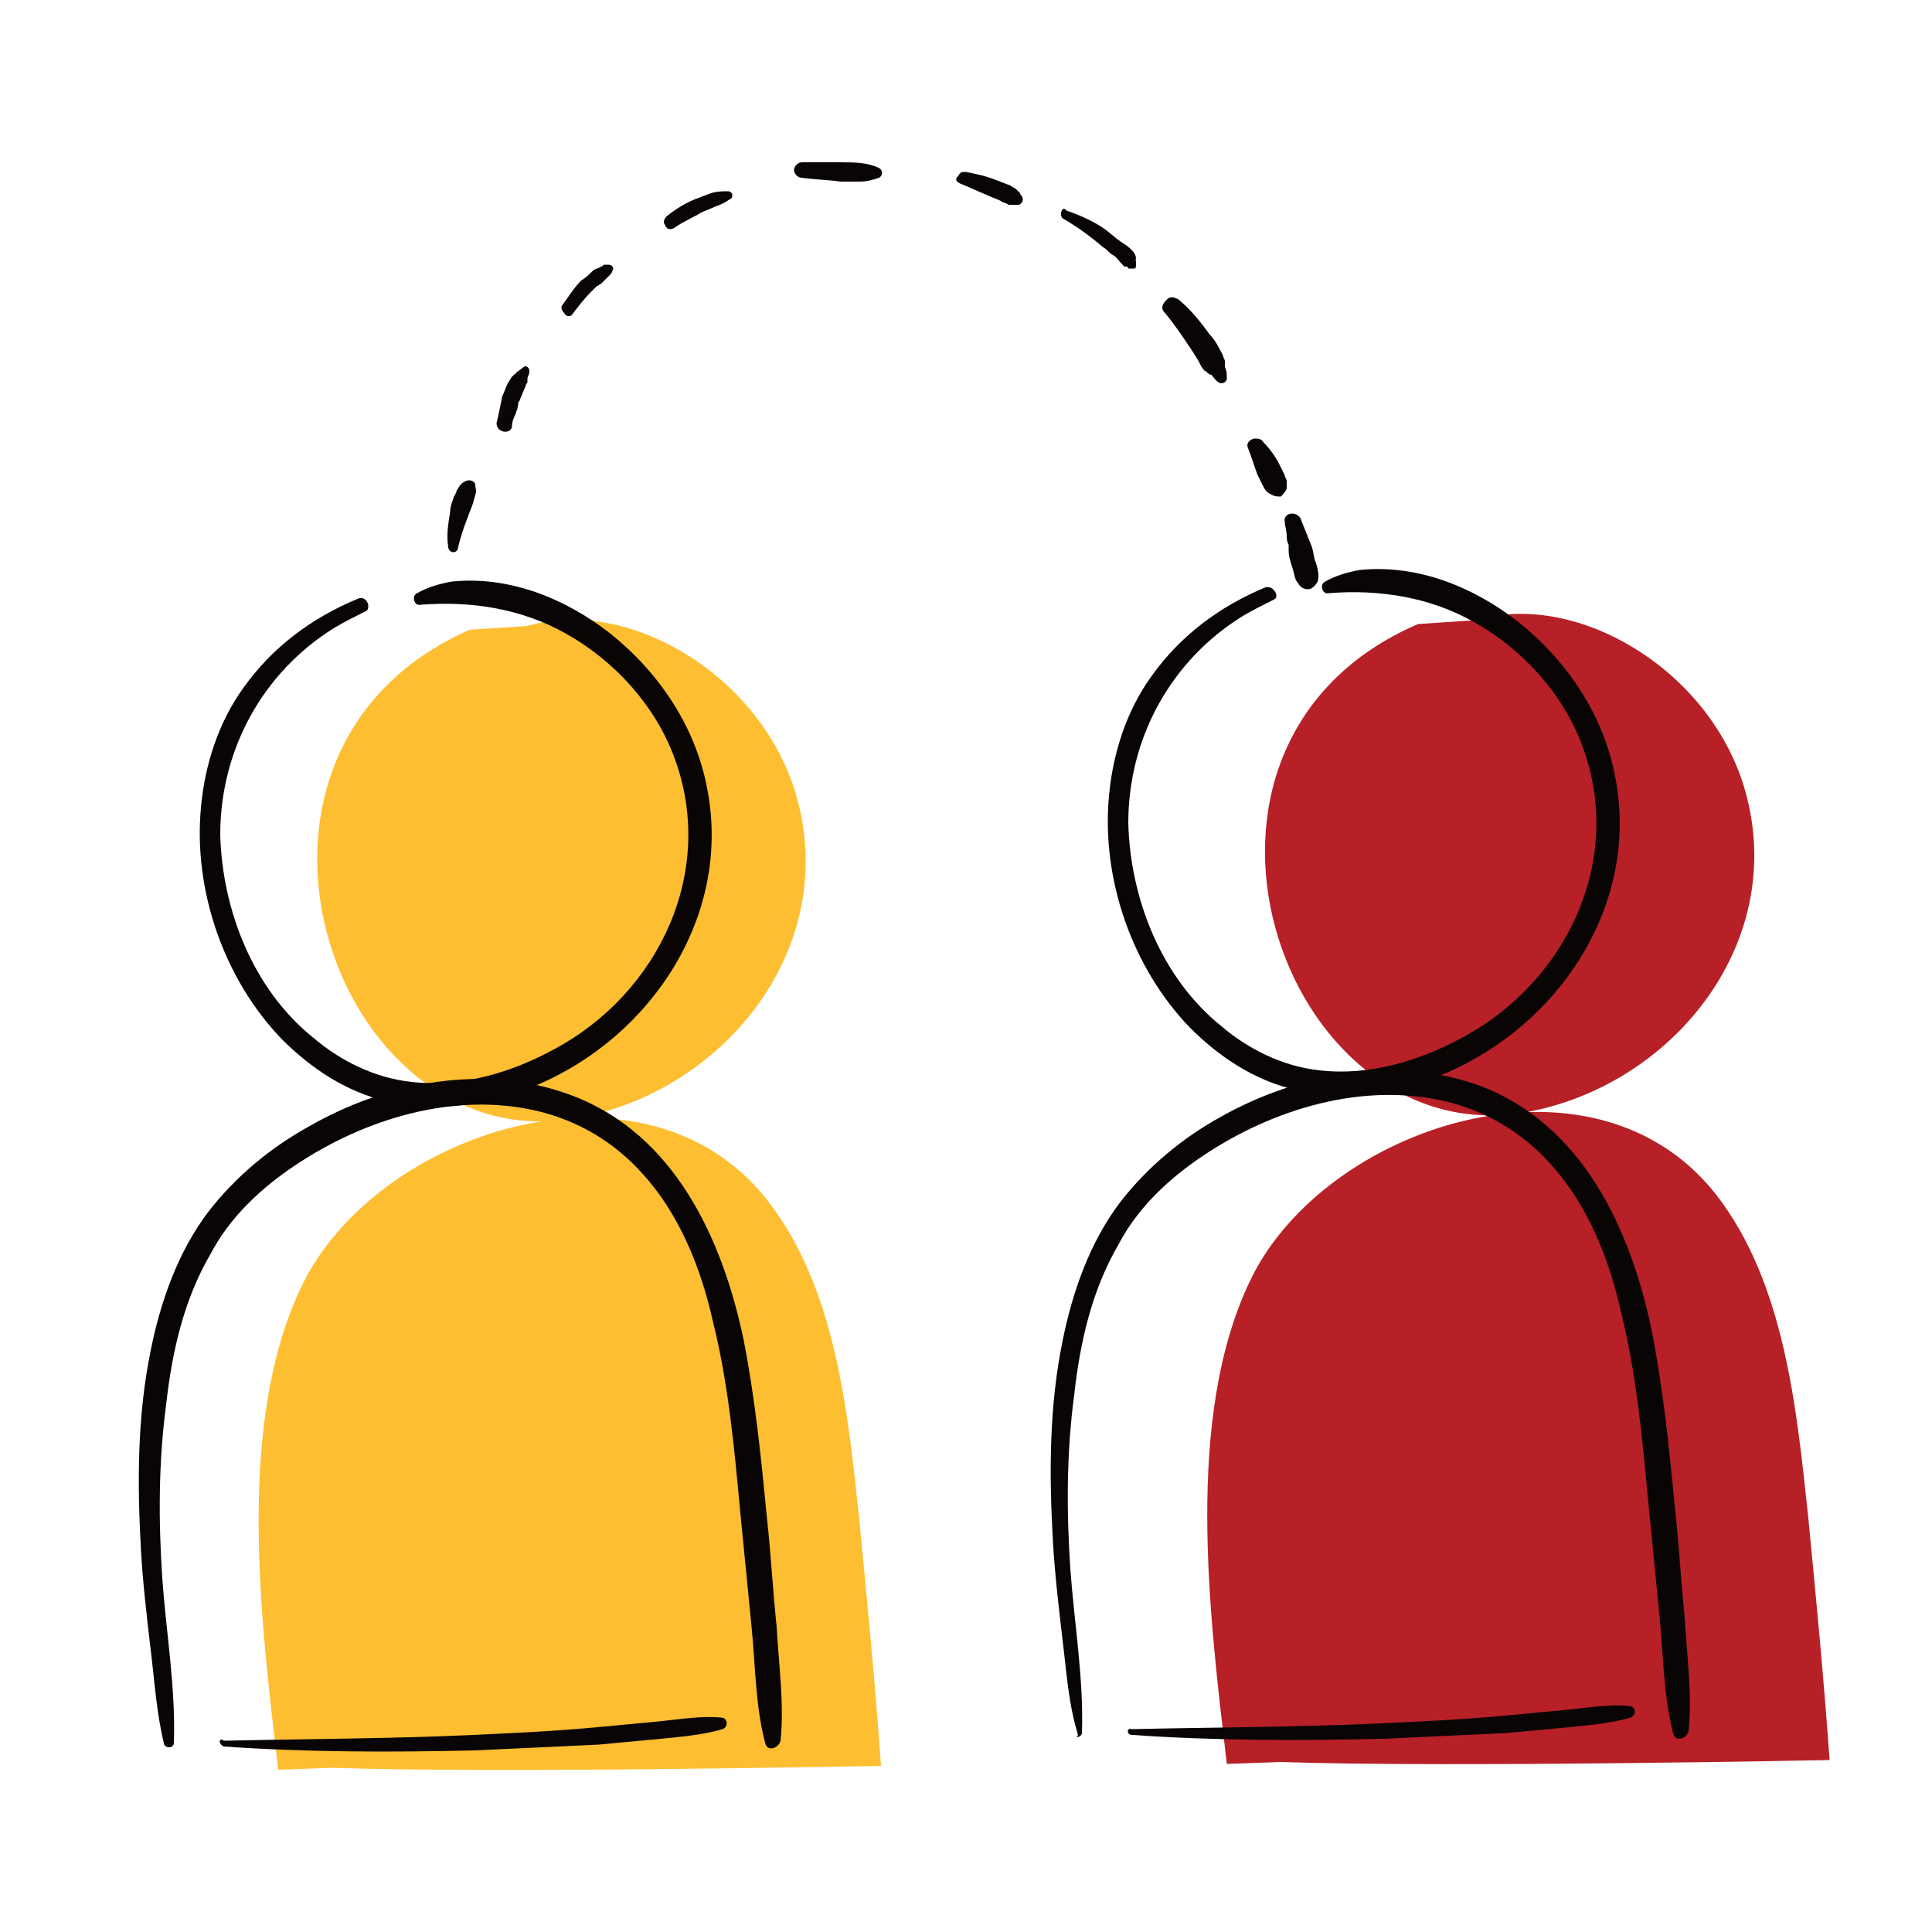 <?xml version="1.0" encoding="utf-8"?>
<!-- Generator: Adobe Illustrator 26.0.1, SVG Export Plug-In . SVG Version: 6.00 Build 0)  -->
<svg version="1.1" id="Layer_1" xmlns="http://www.w3.org/2000/svg" xmlns:xlink="http://www.w3.org/1999/xlink" x="0px" y="0px"
	 viewBox="0 0 100 100" style="enable-background:new 0 0 100 100;" xml:space="preserve">
<style type="text/css">
	.st0{fill:#FEBE31;}
	.st1{fill:#B62026;}
	.st2{fill:#090505;}
</style>
<g>
	<g>
		<g>
			<g>
				<path class="st0" d="M24.3,32.6C10,38.9,17.2,60,29.7,57.9c7.8-1.3,14-9,11.4-17.1c-2-6.1-8.8-9.9-13.8-8.4"/>
			</g>
			<g>
				<path class="st0" d="M17.2,91.5c8.6,0.3,28.4-0.1,28.4-0.1c-0.3-4.2-0.7-8.4-1.1-12.5c-0.6-5.7-1.2-12.2-4.8-16.8
					c-6.4-8.1-20.3-3.5-24.1,4.5c-3.4,7.1-2.1,17.3-1.2,25"/>
			</g>
		</g>
		<g>
			<g>
				<g>
					<path class="st1" d="M73.4,32.3c-14.4,6.2-7.1,27.3,5.4,25.3c7.8-1.3,14-9,11.4-17.1c-2-6.1-8.8-9.9-13.8-8.4"/>
				</g>
				<g>
					<path class="st1" d="M66.3,91.2c8.6,0.3,28.4-0.1,28.4-0.1c-0.3-4.2-0.7-8.4-1.1-12.5C93,73,92.4,66.4,88.8,61.8
						c-6.4-8.1-20.3-3.5-24.1,4.5c-3.4,7.1-2.1,17.3-1.2,25"/>
				</g>
			</g>
		</g>
		<g>
			<g>
				<g>
					<path class="st2" d="M18.5,31c-2.4,1-4.4,2.5-5.9,4.6c-1.3,1.8-2,4-2.2,6.2c-0.4,4.3,1.2,8.9,4.2,12c1.5,1.5,3.3,2.7,5.4,3.2
						c2.6,0.6,5.2,0.2,7.7-0.8c6-2.5,10.2-8.8,8.9-15.4c-0.6-3.2-2.5-6-5-8c-2.3-1.8-5.2-3-8.2-2.7c-0.6,0.1-1.3,0.3-1.8,0.6
						c-0.3,0.1-0.2,0.7,0.2,0.6c2.6-0.2,5.2,0.2,7.5,1.5c2.5,1.4,4.6,3.7,5.6,6.4c2.2,5.9-0.8,12.2-6.2,15.1c-2.2,1.2-4.8,2-7.4,1.7
						c-1.9-0.2-3.7-1.1-5.1-2.3c-3.1-2.5-4.7-6.6-4.8-10.5c0-4.4,2.2-8.4,5.9-10.7c0.5-0.3,1.1-0.6,1.7-0.9
						C19.2,31.3,18.9,30.8,18.5,31L18.5,31z"/>
				</g>
			</g>
			<g>
				<g>
					<path class="st2" d="M9,90.2c0.1-2.8-0.4-5.7-0.6-8.5c-0.2-3-0.2-6,0.2-9c0.3-2.7,0.9-5.4,2.3-7.8c1-1.9,2.6-3.4,4.4-4.6
						c3.6-2.4,8.2-3.8,12.5-2.8c2.1,0.5,4,1.6,5.5,3.3c1.9,2.1,3,4.9,3.6,7.6c0.8,3.2,1.1,6.5,1.4,9.7c0.2,2,0.4,4.1,0.6,6.1
						c0.2,2,0.2,4.1,0.7,6c0.1,0.5,0.7,0.3,0.8-0.1c0.2-1.9-0.1-4-0.2-5.9c-0.2-1.9-0.3-3.8-0.5-5.6c-0.3-3.1-0.6-6.1-1.2-9.2
						c-1.1-5.3-3.6-10.7-8.9-12.7C25.1,55,20,56,16,58.3c-2,1.1-3.8,2.6-5.2,4.4c-1.6,2.1-2.5,4.7-3,7.2c-0.7,3.4-0.7,6.9-0.5,10.4
						c0.1,1.7,0.3,3.4,0.5,5.1C8,87,8.1,88.7,8.5,90.3C8.6,90.5,9,90.5,9,90.2L9,90.2z"/>
				</g>
			</g>
			<g>
				<g>
					<path class="st2" d="M11.6,90.4c4.3,0.3,8.6,0.3,13,0.2c2.1-0.1,4.3-0.2,6.4-0.3c1.1-0.1,2.1-0.2,3.2-0.3
						c1-0.1,2.2-0.2,3.2-0.5c0.3-0.1,0.3-0.6-0.1-0.6c-1-0.1-2.2,0.1-3.2,0.2c-1.1,0.1-2.1,0.2-3.2,0.3c-2.1,0.2-4.3,0.3-6.4,0.4
						c-4.3,0.2-8.6,0.2-12.9,0.3C11.3,89.9,11.3,90.3,11.6,90.4L11.6,90.4z"/>
				</g>
			</g>
		</g>
		<g>
			<g>
				<g>
					<path class="st2" d="M65.5,30.4c-2.4,1-4.4,2.5-5.9,4.6c-1.3,1.8-2,4-2.2,6.2c-0.4,4.3,1.2,8.9,4.2,12c1.5,1.5,3.3,2.7,5.4,3.2
						c2.6,0.6,5.2,0.2,7.7-0.8c6-2.5,10.2-8.8,8.9-15.4c-0.6-3.2-2.5-6-5-8c-2.3-1.8-5.2-3-8.2-2.7c-0.6,0.1-1.3,0.3-1.8,0.6
						c-0.3,0.1-0.2,0.7,0.2,0.6c2.6-0.2,5.2,0.2,7.5,1.5c2.5,1.4,4.6,3.7,5.6,6.4c2.2,5.9-0.8,12.2-6.2,15.1c-2.2,1.2-4.8,2-7.4,1.7
						c-1.9-0.2-3.7-1.1-5.1-2.3c-3.1-2.5-4.7-6.6-4.8-10.5c0-4.4,2.2-8.4,5.9-10.7c0.5-0.3,1.1-0.6,1.7-0.9
						C66.2,30.8,65.9,30.3,65.5,30.4L65.5,30.4z"/>
				</g>
			</g>
			<g>
				<g>
					<path class="st2" d="M56,89.7c0.1-2.8-0.4-5.7-0.6-8.5c-0.2-3-0.2-6,0.2-9c0.3-2.7,0.9-5.4,2.3-7.8c1-1.9,2.6-3.4,4.4-4.6
						c3.6-2.4,8.2-3.8,12.5-2.8c2.1,0.5,4,1.6,5.5,3.3c1.9,2.1,3,4.9,3.6,7.6c0.8,3.2,1.1,6.5,1.4,9.7c0.2,2,0.4,4.1,0.6,6.1
						c0.2,2,0.2,4.1,0.7,6c0.1,0.5,0.7,0.3,0.8-0.1c0.2-1.9-0.1-4-0.2-5.9c-0.2-1.9-0.3-3.8-0.5-5.6c-0.3-3.1-0.6-6.1-1.2-9.2
						c-1.1-5.3-3.6-10.7-8.9-12.7c-4.4-1.6-9.5-0.6-13.4,1.6c-2,1.1-3.8,2.6-5.2,4.4c-1.6,2.1-2.5,4.7-3,7.2
						c-0.7,3.4-0.7,6.9-0.5,10.4c0.1,1.7,0.3,3.4,0.5,5.1c0.2,1.6,0.3,3.3,0.8,4.9C55.6,90,56,89.9,56,89.7L56,89.7z"/>
				</g>
			</g>
			<g>
				<g>
					<path class="st2" d="M58.6,89.8c4.3,0.3,8.6,0.3,13,0.2c2.1-0.1,4.3-0.2,6.4-0.3c1.1-0.1,2.1-0.2,3.2-0.3
						c1-0.1,2.2-0.2,3.2-0.5c0.3-0.1,0.3-0.6-0.1-0.6c-1-0.1-2.2,0.1-3.2,0.2c-1.1,0.1-2.1,0.2-3.2,0.3c-2.1,0.2-4.3,0.3-6.4,0.4
						c-4.3,0.2-8.6,0.2-12.9,0.3C58.3,89.4,58.3,89.8,58.6,89.8L58.6,89.8z"/>
				</g>
			</g>
		</g>
		<g>
			<g>
				<path class="st2" d="M23.7,28.4c0.1-0.5,0.3-1.1,0.5-1.6c0.1-0.3,0.2-0.5,0.3-0.8c0-0.1,0.1-0.3,0.1-0.4c0.1-0.2,0-0.3,0-0.5
					c0-0.2-0.3-0.3-0.5-0.2c-0.2,0.1-0.3,0.2-0.4,0.4c-0.1,0.1-0.1,0.3-0.2,0.4c-0.1,0.3-0.2,0.5-0.2,0.8c-0.1,0.6-0.2,1.2-0.1,1.8
					C23.2,28.6,23.6,28.7,23.7,28.4L23.7,28.4z"/>
			</g>
		</g>
		<g>
			<g>
				<path class="st2" d="M26.5,22.1c0-0.3,0.1-0.5,0.2-0.7c0-0.1,0.1-0.2,0.1-0.4c0,0,0.1-0.2,0-0.1c0-0.1,0.1-0.1,0.1-0.2
					c0.1-0.2,0.2-0.5,0.3-0.7c0-0.1,0.1-0.2,0.1-0.2c0-0.1,0-0.1,0-0.2c0,0,0,0,0,0c0-0.1,0.1-0.2,0.1-0.4c0-0.2-0.2-0.3-0.3-0.2
					c-0.1,0.1-0.3,0.2-0.4,0.3c0.1,0,0.1-0.1,0.2-0.1c-0.2,0.1-0.3,0.2-0.4,0.3c-0.1,0.1-0.1,0.2-0.2,0.3c-0.1,0.2-0.2,0.5-0.3,0.7
					c-0.1,0.5-0.2,1-0.3,1.4C25.7,22.4,26.4,22.5,26.5,22.1L26.5,22.1z"/>
			</g>
		</g>
		<g>
			<g>
				<path class="st2" d="M29.6,16.3c0.3-0.4,0.6-0.8,1-1.2c0.1-0.1,0.2-0.2,0.3-0.3c0.1,0,0.1-0.1,0.2-0.1c0,0,0,0,0,0c0,0,0,0,0,0
					c0,0,0,0,0.1-0.1c0.1-0.1,0.2-0.2,0.3-0.3c0.1-0.1,0.2-0.2,0.2-0.3c0.1-0.1,0-0.3-0.2-0.3c-0.1,0-0.2,0-0.2,0
					c-0.1,0-0.1,0.1-0.2,0.1c-0.1,0.1-0.3,0.1-0.4,0.2c-0.2,0.2-0.4,0.4-0.6,0.5c-0.4,0.4-0.7,0.9-1,1.3c-0.1,0.1,0,0.3,0.1,0.4
					C29.3,16.4,29.5,16.4,29.6,16.3L29.6,16.3z"/>
			</g>
		</g>
		<g>
			<g>
				<path class="st2" d="M34.9,11.8c0.4-0.3,0.9-0.5,1.4-0.8c0.2-0.1,0.5-0.2,0.7-0.3c0.3-0.1,0.5-0.2,0.8-0.4
					c0.2-0.1,0.1-0.4-0.1-0.4c-0.3,0-0.6,0-0.9,0.1c-0.3,0.1-0.5,0.2-0.8,0.3c-0.5,0.2-1,0.5-1.5,0.9c-0.1,0.1-0.2,0.3-0.1,0.4
					C34.5,11.9,34.7,11.9,34.9,11.8L34.9,11.8z"/>
			</g>
		</g>
		<g>
			<g>
				<path class="st2" d="M41.5,9.2c0.7,0.1,1.3,0.1,2,0.2c0.3,0,0.7,0,1,0c0.4,0,0.7-0.1,1-0.2c0.2-0.1,0.2-0.4,0-0.5
					c-0.6-0.3-1.3-0.3-2-0.3c-0.7,0-1.3,0-2,0c-0.2,0-0.4,0.2-0.4,0.4C41.1,9,41.3,9.2,41.5,9.2L41.5,9.2z"/>
			</g>
		</g>
		<g>
			<g>
				<path class="st2" d="M49.7,9.5c0.5,0.2,0.9,0.4,1.4,0.6c0.2,0.1,0.5,0.2,0.7,0.3c0.1,0.1,0.3,0.1,0.4,0.2c0.1,0,0.2,0,0.3,0
					c0.1,0,0.1,0,0.2,0c0.2,0,0.3-0.3,0.2-0.4c0-0.1-0.1-0.1-0.1-0.2c-0.1-0.1-0.1-0.1-0.2-0.2c-0.1-0.1-0.2-0.1-0.3-0.2
					c-0.3-0.1-0.5-0.2-0.8-0.3c-0.5-0.2-1-0.3-1.5-0.4c-0.2,0-0.3,0-0.4,0.2C49.4,9.3,49.5,9.4,49.7,9.5L49.7,9.5z"/>
			</g>
		</g>
		<g>
			<g>
				<path class="st2" d="M55,11.3c0.7,0.4,1.4,0.9,2.1,1.5c0.2,0.1,0.3,0.3,0.5,0.4c0.2,0.1,0.3,0.3,0.5,0.5c0,0,0.1,0.1,0.1,0.1
					c0,0,0.1,0,0.1,0c-0.1,0-0.1,0,0,0c0,0,0.1,0,0.1,0.1c0.1,0,0.2,0,0.3,0c0.1,0,0.1-0.1,0.1-0.2c0-0.2,0-0.3-0.1-0.5
					c0,0.1,0,0.2,0.1,0.2c0-0.4-0.5-0.7-0.8-0.9c-0.3-0.2-0.6-0.5-0.9-0.7c-0.6-0.4-1.3-0.7-1.9-0.9C55,10.6,54.8,11.1,55,11.3
					L55,11.3z"/>
			</g>
		</g>
		<g>
			<g>
				<path class="st2" d="M60.3,16.2c0.5,0.6,0.9,1.2,1.3,1.8c0.2,0.3,0.4,0.6,0.6,1c0.1,0.1,0.1,0.2,0.2,0.2
					c0.1,0.1,0.2,0.2,0.3,0.2c0.1,0.1,0.2,0.3,0.4,0.4c0.1,0.1,0.4,0,0.4-0.2c0-0.2,0-0.4-0.1-0.6c0-0.1,0-0.2,0-0.3
					c0-0.1-0.1-0.2-0.1-0.3c-0.2-0.4-0.4-0.8-0.7-1.1c-0.5-0.7-1-1.3-1.6-1.8c-0.2-0.1-0.4-0.2-0.6,0C60.1,15.8,60.1,16,60.3,16.2
					L60.3,16.2z"/>
			</g>
		</g>
		<g>
			<g>
				<path class="st2" d="M64.6,23.2c0.2,0.5,0.3,0.9,0.5,1.4c0.1,0.2,0.2,0.4,0.3,0.6c0.1,0.2,0.2,0.3,0.4,0.4
					c0.2,0.1,0.3,0.1,0.5,0.1c0.1-0.1,0.2-0.2,0.3-0.4c0-0.1,0-0.2,0-0.4c0-0.1-0.1-0.2-0.1-0.3c-0.1-0.2-0.2-0.4-0.3-0.6
					c-0.2-0.4-0.5-0.8-0.8-1.1c-0.1-0.2-0.3-0.2-0.5-0.2C64.6,22.8,64.5,23,64.6,23.2L64.6,23.2z"/>
			</g>
		</g>
		<g>
			<g>
				<path class="st2" d="M66.5,27c0,0.2,0.1,0.5,0.1,0.7c0,0.2,0,0.3,0.1,0.5c0-0.1,0,0.1,0,0.1c0,0.1,0,0.1,0,0.2
					c0,0.3,0.1,0.6,0.2,0.9c0.1,0.3,0.1,0.6,0.3,0.8c0.1,0.2,0.3,0.3,0.5,0.3c0.2,0,0.4-0.2,0.5-0.4c0.1-0.3,0-0.7-0.1-1
					c-0.1-0.2-0.1-0.5-0.2-0.8c-0.2-0.5-0.4-1-0.6-1.5C67,26.4,66.4,26.6,66.5,27L66.5,27z"/>
			</g>
		</g>
	</g>
</g>
</svg>

